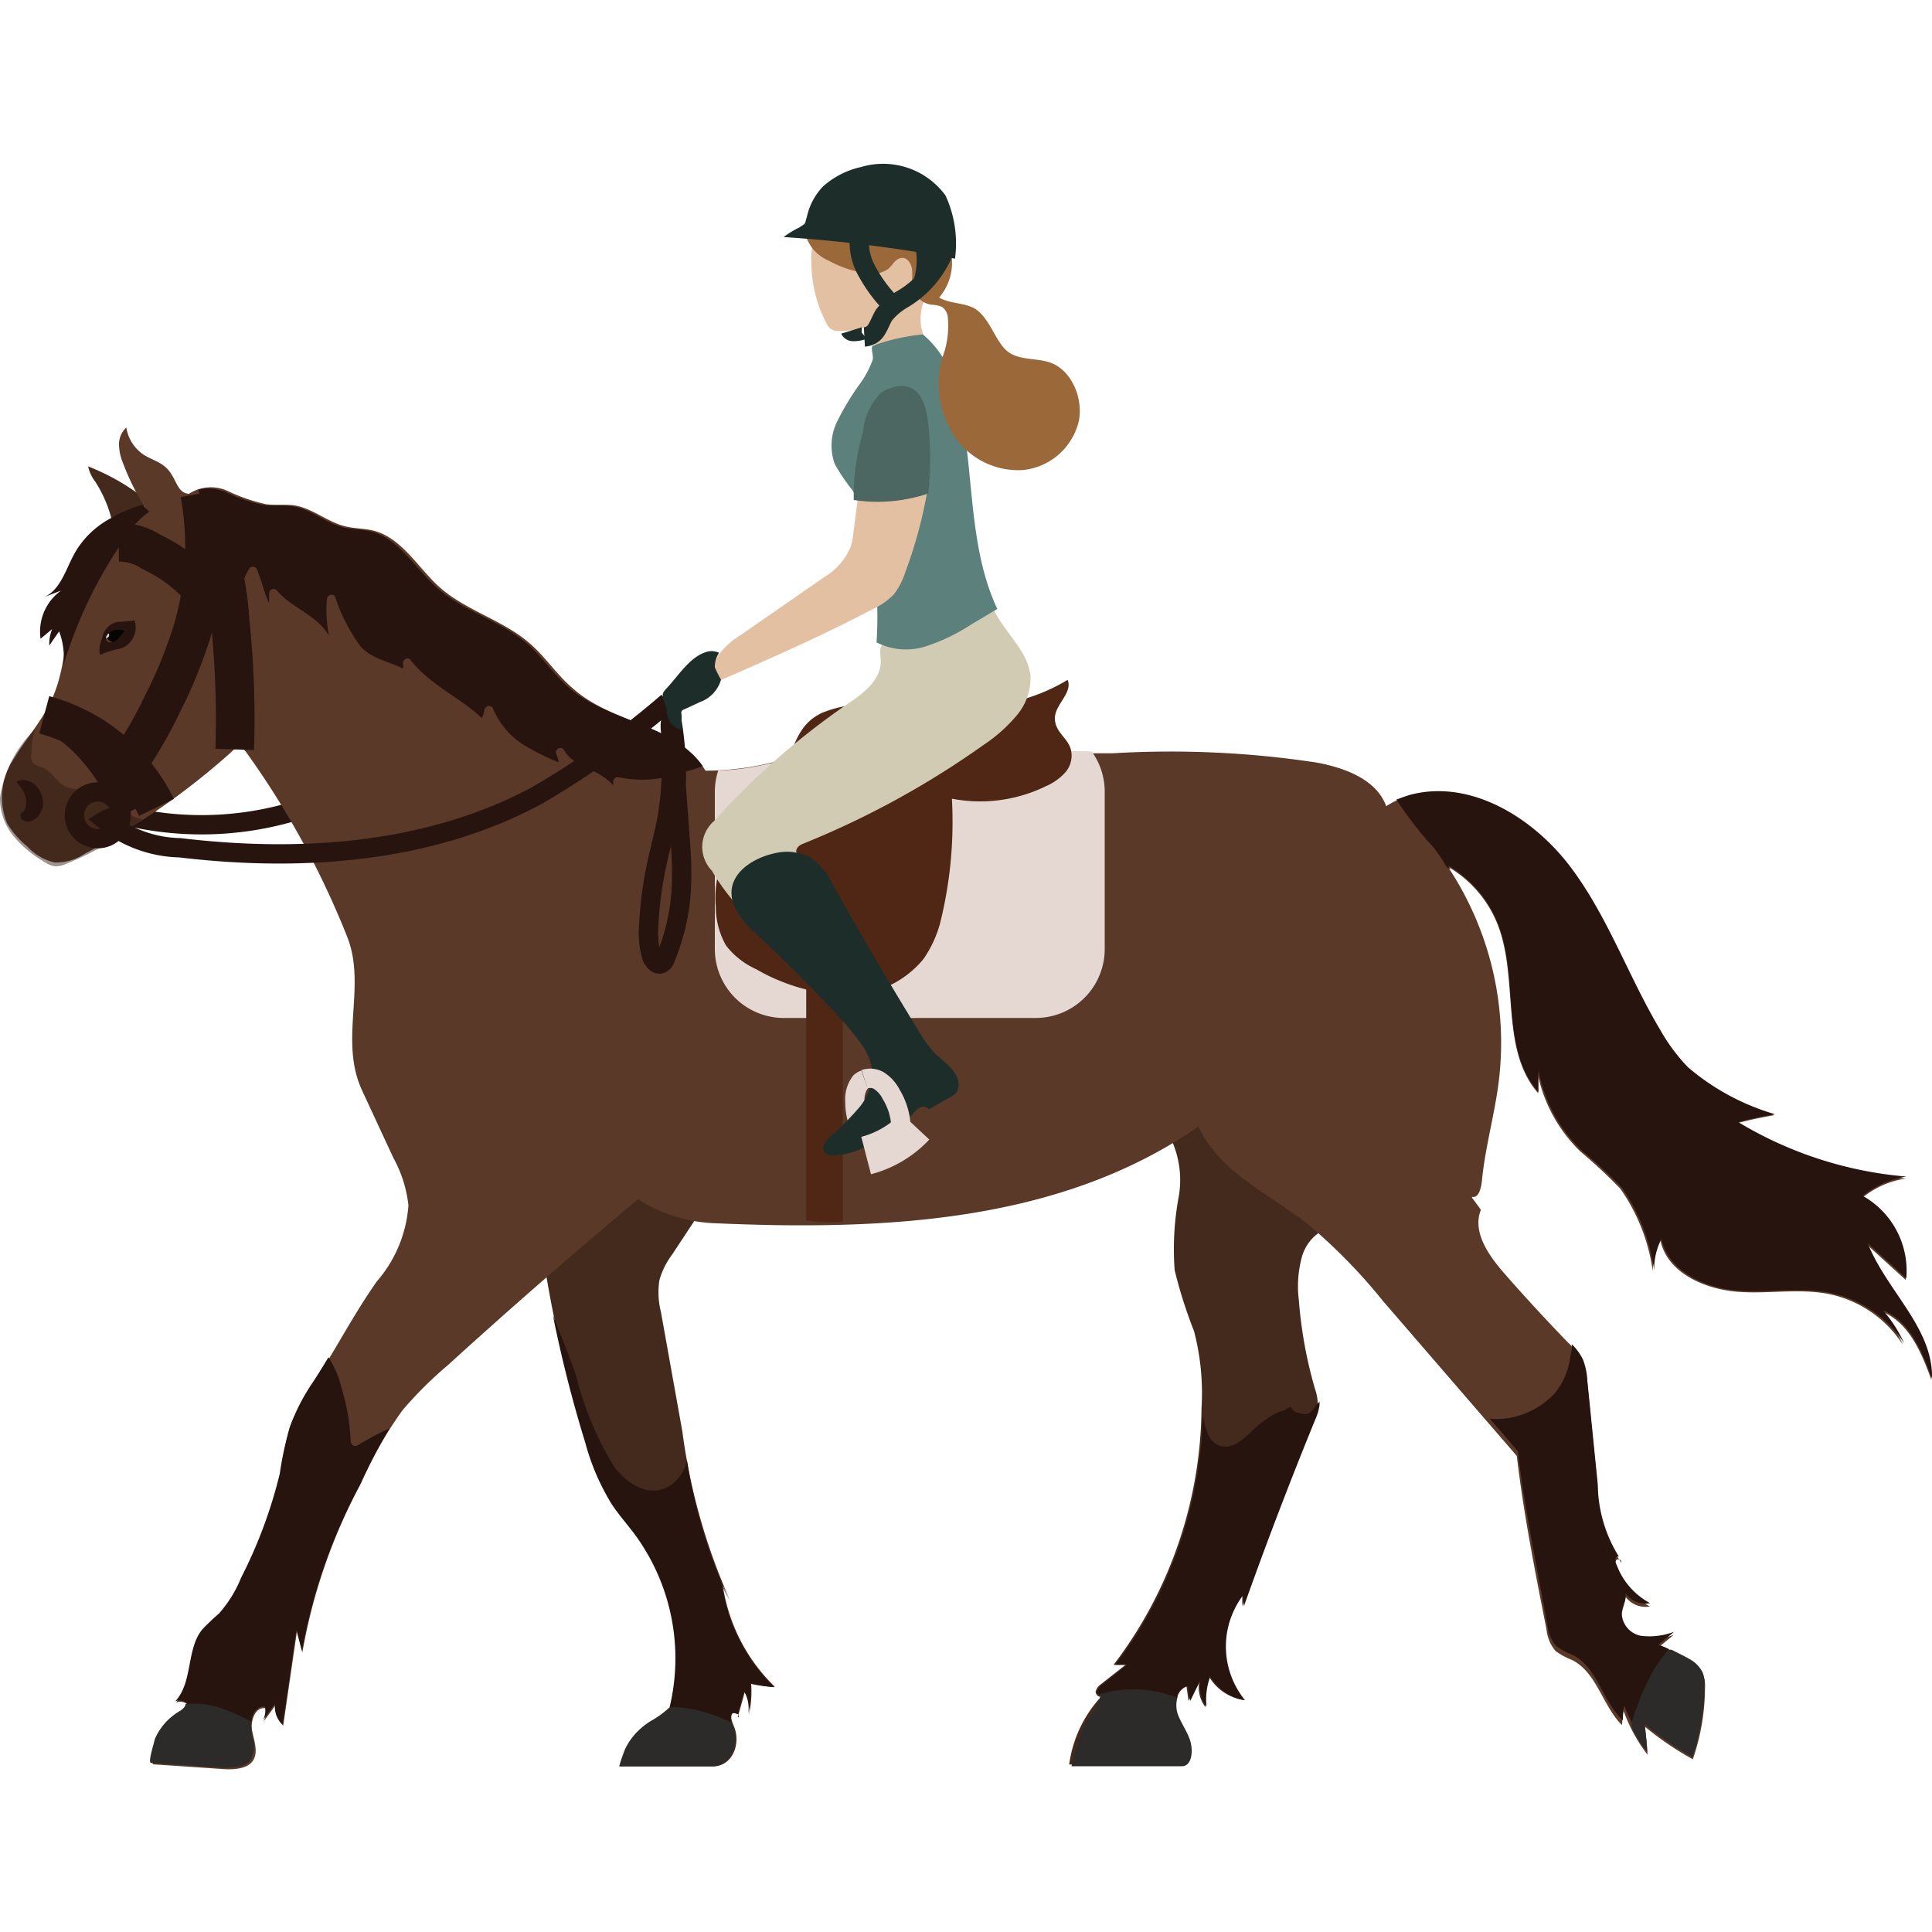 <?xml version="1.0" encoding="UTF-8"?> <svg xmlns="http://www.w3.org/2000/svg" id="summer" width="100" height="100" viewBox="0 0 100 100"><title>horse</title><path d="M6.33,42.18a16.78,16.78,0,0,0,9.89-.52" style="fill:none;stroke:#27140e;stroke-miterlimit:10"></path><path d="M28.09,64.87a66.91,66.91,0,0,0,2.24,9.78,12.3,12.3,0,0,0,1.35,3.16c.38.57.84,1.08,1.24,1.62a10.85,10.85,0,0,1,1.71,9.26,3.49,3.49,0,0,0-2.52,2.73h4.81c1,0,1.44-1.18,1.07-2.06-.08-.21-.21-.46-.09-.65s.5.12.28.19l.37-1.32a1.72,1.72,0,0,1,.21,1.19,5.45,5.45,0,0,0,.12-1.61,6.46,6.46,0,0,0,1.23.15,9.17,9.17,0,0,1-2.7-5.26l.39.81a31.31,31.31,0,0,1-2.48-8.76l-1.11-6.19a4.19,4.19,0,0,1-.08-1.65,4.11,4.11,0,0,1,.67-1.34l2.4-3.64a3.49,3.49,0,0,1-2.65-1.2c-.23-.27-.51-.61-.86-.52a.83.83,0,0,0-.34.22C31.56,61.42,29.87,63.23,28.09,64.87Z" style="fill:#44291d"></path><path d="M60.32,58.42A5,5,0,0,1,61,62a14.72,14.72,0,0,0-.2,3.74,24.08,24.08,0,0,0,1,3.15,12.66,12.66,0,0,1,.39,4,22.2,22.2,0,0,1-4.55,13.28h.62l-1.27,1a.67.67,0,0,0-.28.39c0,.16.18.33.31.23a6.47,6.47,0,0,0-1.68,3.54h5.7c.54,0,.59-.78.44-1.3s-.5-.94-.64-1.46,0-1.2.57-1.3l.11.77L62.08,87a1.69,1.69,0,0,0,.32,1.37,3.36,3.36,0,0,1,.19-1.57A2.54,2.54,0,0,0,64.4,88a4.39,4.39,0,0,1-.1-5.44l0,.57q1.72-4.89,3.7-9.68a2.33,2.33,0,0,0,.21-.76,2.56,2.56,0,0,0-.14-.78,22.45,22.45,0,0,1-.84-4.6,5.75,5.75,0,0,1,.17-2.3A2.29,2.29,0,0,1,69,63.46c-.58-1.46-2-2.38-3.21-3.37s-2.37-2.41-2.14-4C62.65,56.79,61.36,57.76,60.32,58.42Z" style="fill:#44291d"></path><path d="M4.93,24.93a2,2,0,0,1-.37-.79,11.69,11.69,0,0,1,3.06,1.77,4.32,4.32,0,0,1-.68.95c-.48.47-1,.67-1.18-.05A6.58,6.58,0,0,0,4.93,24.93Z" style="fill:#44291d"></path><path d="M36.52,39.89a14.53,14.53,0,0,0,5-.9H57.59a50.34,50.34,0,0,1,10.56.48c1.45.27,3.1.87,3.6,2.26a3.79,3.79,0,0,1,1.18-.52c3.11-.86,6.36,1.13,8.31,3.69s3,5.69,4.66,8.46a9.47,9.47,0,0,0,1.45,1.93,12,12,0,0,0,4.5,2.43c-.64.11-1.28.24-1.91.41A20.31,20.31,0,0,0,98.66,61a4.59,4.59,0,0,0-2.27,1,4.42,4.42,0,0,1,2.25,4.25l-2-1.82c1,2.43,3.39,4.36,3.33,7-.51-1.42-1.17-3-2.58-3.55a6.23,6.23,0,0,1,1.1,1.72,6,6,0,0,0-3.68-2.59c-1.65-.37-3.36,0-5-.16s-3.54-1-3.87-2.67a3.44,3.44,0,0,0-.39,1.63,9.77,9.77,0,0,0-1.68-4.28,27,27,0,0,0-2.07-1.93,7.8,7.8,0,0,1-2.24-4.17l.06,1.16c-2-2.28-1-5.91-2.1-8.73a6,6,0,0,0-2.58-3,16.44,16.44,0,0,1,2.64,11.08c-.21,1.72-.7,3.4-.87,5.12s-1.06.15-.06,1.56c-.45,1.13.38,2.33,1.17,3.24,1.08,1.24,2.2,2.45,3.34,3.63a3.63,3.63,0,0,1,.77,1,3.79,3.79,0,0,1,.23,1.1l.53,5.37a6.87,6.87,0,0,0,1.22,3.91c.07-.11-.16-.22-.25-.12a.41.41,0,0,0,0,.4,3.75,3.75,0,0,0,1.74,2,1.29,1.29,0,0,1-1.27-.51c0,.32-.17.62-.2,1a1.22,1.22,0,0,0,1,1.2,3.69,3.69,0,0,0,1.7-.22l-.81.67a10.63,10.63,0,0,1,1.64.76,1.53,1.53,0,0,1,.69.64,1.5,1.5,0,0,1,.1.66,11.43,11.43,0,0,1-.63,3.71,15.81,15.81,0,0,1-2.47-1.68l.13,1.45a8.49,8.49,0,0,1-1.25-2.29l-.08.75c-1-1-1.29-2.7-2.56-3.36a3.83,3.83,0,0,1-.87-.47,2,2,0,0,1-.47-1.1c-.59-3-1.19-6-1.54-9l-6.91-8a28.85,28.85,0,0,0-3.91-4c-2.11-1.65-4.51-2.63-5.66-5.05-7.2,5-16.35,5.39-25.13,5a7.84,7.84,0,0,1-3.87-1.24q-5,4.18-9.86,8.6A20.14,20.14,0,0,0,20.83,73a20.69,20.69,0,0,0-2.18,3.84,29,29,0,0,0-3,8.69l-.28-1.1-.71,4.89a1.2,1.2,0,0,1-.39-1.07l-.63.86a1.1,1.1,0,0,0,.1-.69c-.52-.09-.79.64-.69,1.16s.33,1.1.05,1.54-1,.48-1.5.45l-3.69-.25a2.83,2.83,0,0,1,1.92-2.93.56.56,0,0,0-.73-.26c.91-1,.56-2.67,1.39-3.72a11.24,11.24,0,0,1,.87-.82,6.42,6.42,0,0,0,1.14-1.86,24.42,24.42,0,0,0,2-5.38A19.89,19.89,0,0,1,15,73.89a10.62,10.62,0,0,1,1.25-2.32c1.19-1.83,2-3.45,3.25-5.24a6.73,6.73,0,0,0,1.64-3.94,6.56,6.56,0,0,0-.78-2.46l-1.61-3.47c-1.23-2.63.25-5.41-.79-8A44.54,44.54,0,0,0,12.79,39c-.1-.14-.22-.29-.39-.3a.56.56,0,0,0-.4.2A37,37,0,0,1,4.37,44.2a2.67,2.67,0,0,1-1.55.44,2.76,2.76,0,0,1-1.4-.82A4.57,4.57,0,0,1,.36,42.6a3.57,3.57,0,0,1,.38-3.36c.6-1,1.42-1.9,1.92-3,.85-1.81.69-3.88,1.21-5.78a5.13,5.13,0,0,1,1.31-2.38c.19-.18,2.3-1.87,2.45-1.63A12.09,12.09,0,0,1,6.38,24,2.59,2.59,0,0,1,6.16,23a1.16,1.16,0,0,1,.38-.87,2.07,2.07,0,0,0,.86,1.38c.47.32,1,.39,1.38.9s.43,1.11,1,1.15a2.08,2.08,0,0,1,2-.15,9.05,9.05,0,0,0,2,.69c.46.06.94,0,1.4.05,1,.14,1.76.88,2.72,1.1.46.11.95.1,1.41.21,1.49.37,2.31,1.92,3.45,2.94,1.38,1.22,3.29,1.7,4.67,2.91.81.7,1.39,1.62,2.21,2.31C31.68,37.47,35,37.49,36.52,39.89Z" style="fill:#5b3928"></path><path d="M11.45,27.94a11.18,11.18,0,0,1,1.14,2.16,3.19,3.19,0,0,1,.3-.65.23.23,0,0,1,.4,0c.25.58.37,1.21.64,1.77v-.51a.23.23,0,0,1,.39-.16c.7.84,1.82,1.19,2.5,2.05.07.1.14.19.2.29a7,7,0,0,1-.1-1.88c0-.2.33-.34.43-.11a9.11,9.11,0,0,0,1.3,2.54c.58.67,1.47.78,2.21,1.17a1,1,0,0,0,0-.24c-.05-.21.25-.41.39-.21,1,1.29,2.52,1.91,3.68,3a1,1,0,0,0,.14-.39c0-.21.34-.34.44-.11a4.08,4.08,0,0,0,1.59,1.89,12.37,12.37,0,0,0,1.82.91,1.26,1.26,0,0,0-.13-.43.23.23,0,0,1,.4-.22c.33.63,1.06.86,1.66,1.17a3,3,0,0,1,.89.67c0-.07,0-.13,0-.2a.24.24,0,0,1,.29-.22,5.89,5.89,0,0,0,3.14-.2c.41-.11.81-.23,1.21-.37-1.54-2.2-4.77-2.27-6.86-4-.81-.68-1.4-1.6-2.2-2.31-1.38-1.21-3.3-1.68-4.67-2.9-1.15-1-2-2.58-3.45-2.94-.46-.12-1-.1-1.42-.21-.95-.22-1.74-1-2.71-1.1-.47-.07-.94,0-1.41-.05a8.8,8.8,0,0,1-2-.69,2.45,2.45,0,0,0-1.39-.12A6.7,6.7,0,0,0,11.45,27.94Z" style="fill:#27140e"></path><path d="M11.47,88.2a3.4,3.4,0,0,0-1.87,0c0,.15-.15.26-.27.35A3.08,3.08,0,0,0,8,90.05c0,.11-.37,1.19-.18,1.2l3.69.25c.55,0,1.2,0,1.5-.45,0-.14.13-.33.13-.5A2,2,0,0,0,13.1,90a3.23,3.23,0,0,1-.1-.94.28.28,0,0,0,0-.18s-.11,0-.17-.07a1.83,1.83,0,0,1-.61-.3A3.73,3.73,0,0,0,11.47,88.2Z" style="fill:#2d2b2a"></path><path d="M18.49,74.82a.24.24,0,0,1-.34-.21,10.91,10.91,0,0,0-.49-2.83A4.82,4.82,0,0,0,17,70.25c-.25.42-.52.86-.81,1.3A10.36,10.36,0,0,0,15,73.87a17.82,17.82,0,0,0-.52,2.41,24.42,24.42,0,0,1-2,5.38,6.37,6.37,0,0,1-1.15,1.86,11.1,11.1,0,0,0-.86.82c-.83,1-.48,2.74-1.4,3.72a.58.58,0,0,1,.65.14,4,4,0,0,1,1.64.19,10.1,10.1,0,0,1,1.66.73c0-.43.3-.84.7-.78a1.09,1.09,0,0,1-.11.69l.63-.85a1.17,1.17,0,0,0,.39,1.06c.24-1.62.48-3.25.71-4.88l.29,1.09a28.86,28.86,0,0,1,3.05-8.69,30.43,30.43,0,0,1,1.48-2.83C19.57,74.2,19,74.51,18.49,74.82Z" style="fill:#27140e"></path><path d="M85.64,86.62a4,4,0,0,1,.77-1.25q-.28-.14-.57-.24l.81-.67a3.6,3.6,0,0,1-1.71.21,1.22,1.22,0,0,1-1-1.19c0-.33.26-.63.2-1a1.28,1.28,0,0,0,1.27.5,3.73,3.73,0,0,1-1.74-2,.38.38,0,0,1,0-.4.12.12,0,0,1,.13,0,7.21,7.21,0,0,1-1.1-3.75l-.54-5.37a3.43,3.43,0,0,0-.23-1.1,2.84,2.84,0,0,0-.57-.78c0,.18,0,.35-.07.53a3.71,3.71,0,0,1-.81,2,4.2,4.2,0,0,1-1.79,1.14,3.9,3.9,0,0,1-1.58.18l1.45,1.68c.35,3,1,6,1.53,9a2,2,0,0,0,.47,1.1,4.35,4.35,0,0,0,.88.47c1.26.66,1.51,2.39,2.56,3.36,0-.25,0-.5.07-.75a10.45,10.45,0,0,0,.46,1A16.17,16.17,0,0,0,85.64,86.62Z" style="fill:#27140e"></path><path d="M87.48,85.89c-.31-.18-.63-.33-.94-.49a.24.24,0,0,0-.16,0,.28.28,0,0,0-.09.07,6.86,6.86,0,0,0-.76,1.09,13.33,13.33,0,0,0-1,2.35.93.93,0,0,0-.07.46,2.2,2.2,0,0,0,.32.63c.07.13.16.26.24.38s.23.25.24.33c0-.49-.09-1-.13-1.46a15.41,15.41,0,0,0,2.47,1.69,11.7,11.7,0,0,0,.63-3.71,1.63,1.63,0,0,0-.1-.66A1.59,1.59,0,0,0,87.48,85.89Z" style="fill:#2d2b2a"></path><path d="M100,71.34c.06-2.61-2.36-4.54-3.33-7l2,1.82a4.45,4.45,0,0,0-2.25-4.26,4.74,4.74,0,0,1,2.26-1,20.12,20.12,0,0,1-8.71-2.82c.63-.17,1.26-.3,1.9-.41a12.14,12.14,0,0,1-4.5-2.43,9.49,9.49,0,0,1-1.44-1.94c-1.65-2.76-2.71-5.88-4.66-8.45s-5.21-4.55-8.32-3.7c-.22.07-.45.15-.67.24a18.78,18.78,0,0,0,1.94,2.5c.24.31.46.64.67,1a1.37,1.37,0,0,1,.2.13l-.14-.22a6,6,0,0,1,2.58,3c1.13,2.82.09,6.45,2.1,8.72l0-1.15a7.79,7.79,0,0,0,2.23,4.17,27.18,27.18,0,0,1,2.08,1.92,9.86,9.86,0,0,1,1.68,4.29,3.43,3.43,0,0,1,.38-1.63c.34,1.65,2.2,2.53,3.87,2.67s3.4-.21,5,.16a6,6,0,0,1,3.69,2.58,6.84,6.84,0,0,0-1.1-1.71C98.82,68.34,99.48,69.92,100,71.34Z" style="fill:#27140e"></path><path d="M3.93,28.52c-.51.85-.75,2-1.66,2.39l.89-.34A2.61,2.61,0,0,0,2.1,33.06l.6-.5a2.06,2.06,0,0,0-.15.85l.51-.73a3.69,3.69,0,0,1,.21,1.8,23.11,23.11,0,0,1,3.36-6.85,4,4,0,0,1,1.09-1.14s-.29-.34-.34-.35-.4.11-.53.16a6.84,6.84,0,0,0-1.13.53A4.69,4.69,0,0,0,3.93,28.52Z" style="fill:#27140e"></path><path d="M36.31,88.41,35,88.24a.29.29,0,0,0-.16,0,.42.42,0,0,0-.14.09,5.07,5.07,0,0,1-.91.69,3.58,3.58,0,0,0-.82.63,3.36,3.36,0,0,0-.6.85,7.4,7.4,0,0,0-.32.93h4.82c1.07,0,1.46-1.44,1-2.23l-.29-.53a.23.23,0,0,0-.08-.09l-.08,0Z" style="fill:#2d2b2a"></path><path d="M40.07,87.33a9.28,9.28,0,0,1-2.7-5.27c.13.27.26.54.4.81a26.57,26.57,0,0,1-2.21-7.28,2.14,2.14,0,0,1-.74,1.21c-1.09.81-2.27.09-3-.83a16.72,16.72,0,0,1-2-4.76c-.34-1-.79-2.08-1.2-3.12a67.23,67.23,0,0,0,1.67,6.57,12,12,0,0,0,1.35,3.16c.37.57.83,1.08,1.23,1.62a10.83,10.83,0,0,1,1.79,8.92,6.35,6.35,0,0,1,1.68.22,12.12,12.12,0,0,1,1.52.57.47.47,0,0,1,0-.43c.08-.12.26,0,.32,0l.33-1.18a1.72,1.72,0,0,1,.21,1.19,5.45,5.45,0,0,0,.12-1.61A7.4,7.4,0,0,0,40.07,87.33Z" style="fill:#27140e"></path><path d="M60.93,88.62a1.53,1.53,0,0,1,0-.71.2.2,0,0,0,0-.13.17.17,0,0,0-.1-.06,6.25,6.25,0,0,0-3.87-.07c0,.61-.64,1.24-.9,1.77a15.51,15.51,0,0,0-.6,2h5.71c.53,0,.59-.79.44-1.3S61.07,89.11,60.93,88.62Z" style="fill:#2d2b2a"></path><path d="M64.38,83.15q1.74-4.89,3.7-9.68a2.64,2.64,0,0,0,.22-.76s0-.1,0-.16l-.21.22a1,1,0,0,1-.32.37.67.67,0,0,1-.5,0,.51.51,0,0,1-.29-.1c-.07-.06-.1-.14-.16-.2s-.28.15-.44.19a2.12,2.12,0,0,0-.63.29,5.49,5.49,0,0,0-.89.7c-.43.39-1,1-1.66.83s-.82-.94-.94-1.58a22.11,22.11,0,0,1-4.53,12.9h.62l-1.27,1c-.13.11-.27.23-.28.39a.21.21,0,0,0,.05.15,6.2,6.2,0,0,1,4.08.16.78.78,0,0,1,.56-.6l.12.77c.17-.36.35-.72.53-1.08a1.72,1.72,0,0,0,.31,1.37,3.36,3.36,0,0,1,.2-1.57A2.55,2.55,0,0,0,64.44,88a4.4,4.4,0,0,1-.09-5.44Z" style="fill:#27140e"></path><path d="M5.47,32.74a.89.89,0,0,1,.59-.26c.21,0,.47.13.45.34a.34.34,0,0,1-.07.15.53.53,0,0,1-1-.26" style="fill:#050505"></path><path d="M5.39,32.74a.18.18,0,0,1,.26.11.16.16,0,0,1-.11.17.15.15,0,0,1-.07-.29" style="fill:#edd1ca"></path><path d="M1.41,40.41a1,1,0,0,1,.55.38,1.24,1.24,0,0,1,.26.91,1.06,1.06,0,0,1-.54.77.55.55,0,0,1-.45,0,.28.28,0,0,1-.14-.38.36.36,0,0,0,.22-.27c.18-.58-.14-.94-.46-1.36A.65.65,0,0,1,1.41,40.41Z" style="fill:#27140e"></path><path d="M6.09,32.19A8.08,8.08,0,0,0,7,32.11a2.79,2.79,0,0,1-.35.42.28.28,0,0,1-.11.08c-.1,0-.22,0-.33,0a.64.64,0,0,0-.72.36.31.31,0,0,0,0,.13.22.22,0,0,0,.23.15c.27,0,.46-.25.62-.46a4.43,4.43,0,0,1,.62-.68,1.15,1.15,0,0,1-.07.91,1.13,1.13,0,0,1-.7.56,4.39,4.39,0,0,0-1,.31c-.11-.22,0-.63.1-.86A1,1,0,0,1,6.09,32.19Z" style="fill:#27140e"></path><path d="M0,41.29a3.08,3.08,0,0,0,.71,2,5.83,5.83,0,0,0,1.62,1.34,1.24,1.24,0,0,0,.52.21,1.26,1.26,0,0,0,.6-.14,15.35,15.35,0,0,0,3.93-2.3,1.65,1.65,0,0,1-1-.54c-.15-.22-.2-.5-.36-.72a1.41,1.41,0,0,0-1.27-.35,2.47,2.47,0,0,1-1.35-.06c-.48-.24-.72-.83-1.21-1-.18-.08-.4-.12-.51-.27A.65.65,0,0,1,1.63,39a3.79,3.79,0,0,1,.18-1.25A6.17,6.17,0,0,0,0,41.29Z" style="fill:#27140e;opacity:0.46"></path><path d="M2.29,37A9.07,9.07,0,0,1,8.1,41.79" style="fill:none;stroke:#27140e;stroke-miterlimit:10;stroke-width:2px"></path><path d="M10.34,25.55a15.4,15.4,0,0,1-.4,7.14,24.4,24.4,0,0,1-1.55,3.78,21,21,0,0,1-1.73,3" style="fill:none;stroke:#27140e;stroke-miterlimit:10;stroke-width:2px"></path><path d="M6.14,28.07a3,3,0,0,1,1.7.5,8,8,0,0,1,2.57,1.91" style="fill:none;stroke:#27140e;stroke-miterlimit:10;stroke-width:2px"></path><path d="M10.4,26.12a17.17,17.17,0,0,1,1.51,6,49.58,49.58,0,0,1,.24,6.67" style="fill:none;stroke:#27140e;stroke-miterlimit:10;stroke-width:2px"></path><circle cx="5.06" cy="42.2" r="1.21" style="fill:none;stroke:#27140e;stroke-miterlimit:10"></circle><path d="M2.38,37.26a4.2,4.2,0,0,1,1,.63,8,8,0,0,1,1.38,1.34,8,8,0,0,1,1.45,2.49,3.78,3.78,0,0,0,1.26-.9" style="fill:none;stroke:#27140e;stroke-miterlimit:10"></path><path d="M34.56,36.34a44.48,44.48,0,0,1-6.76,4.83c-5.57,3-12.2,3.46-18.49,2.71a6.37,6.37,0,0,1-3.87-1.42,1.41,1.41,0,0,1,.66-.2" style="fill:none;stroke:#27140e;stroke-miterlimit:10"></path><path d="M34.55,42.22c-.15.87-.39,1.72-.57,2.58a19.06,19.06,0,0,0-.4,3.1,4.35,4.35,0,0,0,.14,1.57c.07.24.3.52.52.4a.43.43,0,0,0,.2-.27,10.93,10.93,0,0,0,.81-3.37,16.68,16.68,0,0,0,0-2.12L35,40.63a16.71,16.71,0,0,0-.24-3.41c-.15.26,0,.86,0,1.18s0,.85,0,1.27A16.75,16.75,0,0,1,34.55,42.22Z" style="fill:none;stroke:#27140e;stroke-miterlimit:10"></path><path d="M56.5,38.89A3.53,3.53,0,0,1,57.18,41v8.13a3.57,3.57,0,0,1-3.56,3.56h-13A3.57,3.57,0,0,1,37,49.11V41a3.56,3.56,0,0,1,.18-1.13c2.29,0,4.47-1,6.75-1.16" style="fill:#e5d7d1"></path><path d="M42.54,36.9a6.31,6.31,0,0,1,2.83-.44c2.42,0,4.87.4,7.22-.17a9.47,9.47,0,0,0,2.67-1.1c.28.67-.67,1.28-.66,2s.68,1,.83,1.62A1.31,1.31,0,0,1,55.12,40a2.88,2.88,0,0,1-1,.7,7.73,7.73,0,0,1-4.85.64,21.64,21.64,0,0,1-.62,6.48,6,6,0,0,1-.86,1.83,5.13,5.13,0,0,1-4.17,1.85,10,10,0,0,1-4.49-1.34,4.06,4.06,0,0,1-1.55-1.22,4.06,4.06,0,0,1-.53-2,5.32,5.32,0,0,1,.12-1.69,8.88,8.88,0,0,1,1.86-2.89,13.24,13.24,0,0,0,1.8-3.17C41.25,38.2,41.51,37.39,42.54,36.9Z" style="fill:#502614"></path><path d="M43.62,49.69V63.24a8.59,8.59,0,0,1-1.89-.07V50.82a2.5,2.5,0,0,0,1.2-.48,5.6,5.6,0,0,0,1.12-.83s0,0,0,0A2.2,2.2,0,0,0,43.62,49.69Z" style="fill:#502614"></path><path d="M47.77,15.74c.17-.42.44-.79.63-1.2a3.2,3.2,0,0,0-.81-3.63A3.78,3.78,0,0,0,45,10.08a3.1,3.1,0,0,0-1.71.52A3.61,3.61,0,0,0,42,13.68a6.81,6.81,0,0,0,.78,3.06.62.62,0,0,0,.67.39,4.54,4.54,0,0,0,1.46-.22l.52,1.33c.47-.13,2-.17,2.24-.55s0-.6,0-.86A2.54,2.54,0,0,1,47.77,15.74Z" style="fill:#e4c0a2"></path><path d="M45.59,34.23c0,.93-.84,1.61-1.61,2.13a38.65,38.65,0,0,0-7,6.12,1.77,1.77,0,0,0-.13,2.59A10.22,10.22,0,0,0,39,47.68a31.6,31.6,0,0,1,3.27-1.94l-1-1.53a.84.84,0,0,1-.06-.14c0-.19.17-.33.36-.4a45.36,45.36,0,0,0,9.32-5.1,8,8,0,0,0,1.71-1.51A3,3,0,0,0,53.34,35c-.14-1.4-1.49-2.36-2-3.67.12.3-3.11,1.44-3.43,1.53-.61.16-1.25.2-1.86.35S45.56,33.59,45.59,34.23Z" style="fill:#d2cbb4"></path><path d="M44.47,19.92a13.36,13.36,0,0,0-1.15,1.92A2.82,2.82,0,0,0,43.2,24a9.37,9.37,0,0,0,.92,1.37,5.91,5.91,0,0,1,.67,1.69,19.54,19.54,0,0,1,.58,6.19,3.36,3.36,0,0,0,2.53.21,9.69,9.69,0,0,0,2.34-1.12l1.38-.82C50,28.05,50.49,24,49.51,20.29A7.16,7.16,0,0,0,49,18.86a5,5,0,0,0-1.23-1.55,10.48,10.48,0,0,0-2.61.59c-.1.16.08.55,0,.75A5,5,0,0,1,44.47,19.92Z" style="fill:#5c807b"></path><path d="M44.53,58.38A3.35,3.35,0,0,1,44.25,57a1.47,1.47,0,0,1,.29-1,.72.72,0,0,1,.21-.12" style="fill:none;stroke:#e5d7d1;stroke-miterlimit:10"></path><path d="M44,28.37a3.26,3.26,0,0,1-1.29,1.47l-4.33,3a4.12,4.12,0,0,0-1.14,1,1.37,1.37,0,0,0-.13,1.45c2.7-1.18,5.42-2.37,8-3.73a3.69,3.69,0,0,0,1.15-.79,3.76,3.76,0,0,0,.6-1.16A23.39,23.39,0,0,0,48,25.4c-.11.66-3.58.25-3.58.24l-.28,2.19A2.38,2.38,0,0,1,44,28.37Z" style="fill:#e4c0a2"></path><path d="M38,46.89a4.58,4.58,0,0,0,1.2,1.5q2.06,1.95,4,4A14.86,14.86,0,0,1,44.55,54a3,3,0,0,1,.56,1.21,2.75,2.75,0,0,1-.61,2.08,14.63,14.63,0,0,1-1.57,1.58c-.21.2-.43.53-.25.77a.55.55,0,0,0,.41.17,3.91,3.91,0,0,0,2-.63,7,7,0,0,0,2.14-1.5,1.39,1.39,0,0,1,.38-.35.36.36,0,0,1,.47.09l1.1-.63a1.08,1.08,0,0,0,.3-.21.77.77,0,0,0,.12-.61c-.13-.62-.74-1-1.19-1.43a6.14,6.14,0,0,1-.88-1.21c-1.52-2.48-3-5-4.41-7.51a3.48,3.48,0,0,0-1.23-1.47,2.68,2.68,0,0,0-1.77-.19C38.87,44.42,37.4,45.38,38,46.89Z" style="fill:#1c2d2a"></path><path d="M41.77,12.37a2.09,2.09,0,0,0,1.1,1.11,6,6,0,0,0,1.73.63A1.55,1.55,0,0,0,46,13.9c.21-.2.36-.52.66-.55s.5.28.54.56,0,.58,0,.86a1.2,1.2,0,0,0,1,1,1.68,1.68,0,0,1,.55.11.77.77,0,0,1,.3.46,4.57,4.57,0,0,1-.3,2.23,5,5,0,0,0,.64,4,4,4,0,0,0,3.56,1.76,3.32,3.32,0,0,0,2.9-2.58,3,3,0,0,0-.52-2.23,2.16,2.16,0,0,0-.75-.66c-.74-.37-1.69-.16-2.36-.62S51.28,16.53,50.5,16c-.56-.35-1.32-.26-1.89-.6a2.76,2.76,0,0,0-.11-3.72,4.21,4.21,0,0,0-2.06-1C45.42,10.49,41.11,10.24,41.77,12.37Z" style="fill:#9b683a"></path><path d="M42.6,9.65a4.35,4.35,0,0,1,1.95-1,4,4,0,0,1,4.39,1.47,5.93,5.93,0,0,1,.49,3.27,73.38,73.38,0,0,0-8.87-1.12,4.77,4.77,0,0,1,.8-.49c.37-.25.27-.12.41-.58A3.26,3.26,0,0,1,42.6,9.65Z" style="fill:#1c2d2a"></path><path d="M44.54,11.88a3.08,3.08,0,0,0,.28,2.06,7.71,7.71,0,0,0,1.23,1.72" style="fill:none;stroke:#1c2d2a;stroke-miterlimit:10"></path><path d="M47.76,12.3a3.81,3.81,0,0,1,0,2.36" style="fill:none;stroke:#1c2d2a;stroke-miterlimit:10"></path><path d="M49,12.61a5.11,5.11,0,0,1-2.33,2.9,3.46,3.46,0,0,0-.91.79c-.14.23-.23.49-.37.72a.78.78,0,0,1-.65.42" style="fill:none;stroke:#1c2d2a;stroke-miterlimit:10"></path><path d="M44.6,17.21l0-.27-1.06.33a.68.68,0,0,0,.59.39,2,2,0,0,0,.73-.12" style="fill:#1c2d2a"></path><path d="M44.67,22.36a3.24,3.24,0,0,1,.9-2,1.76,1.76,0,0,1,.58-.29,1.41,1.41,0,0,1,1,0c.61.3.82,1.15.9,1.9a17.75,17.75,0,0,1,0,3.57,8.17,8.17,0,0,1-3.86.34A11.7,11.7,0,0,1,44.67,22.36Z" style="fill:#4c6761"></path><path d="M36.49,33.77c-.82.28-1.39,1.23-2,1.87a1.06,1.06,0,0,0-.16.21c-.1.25.09.51.15.77s0,.25.05.38a1,1,0,0,0,.75.78V37a.3.3,0,0,1,0-.19.27.27,0,0,1,.15-.1l.8-.37a1.75,1.75,0,0,0,1.09-1.16,5.39,5.39,0,0,1-.32-.64,1.32,1.32,0,0,1,.22-.75A.9.9,0,0,0,36.49,33.77Z" style="fill:#1c2d2a"></path><path d="M44.75,55.86a.91.91,0,0,1,.72.06,1.79,1.79,0,0,1,.66.73,3.44,3.44,0,0,1,.5,2" style="fill:none;stroke:#e5d7d1;stroke-miterlimit:10"></path><path d="M44.83,59.81a5.3,5.3,0,0,0,2.54-1.51" style="fill:none;stroke:#e5d7d1;stroke-miterlimit:10;stroke-width:2px"></path></svg> 